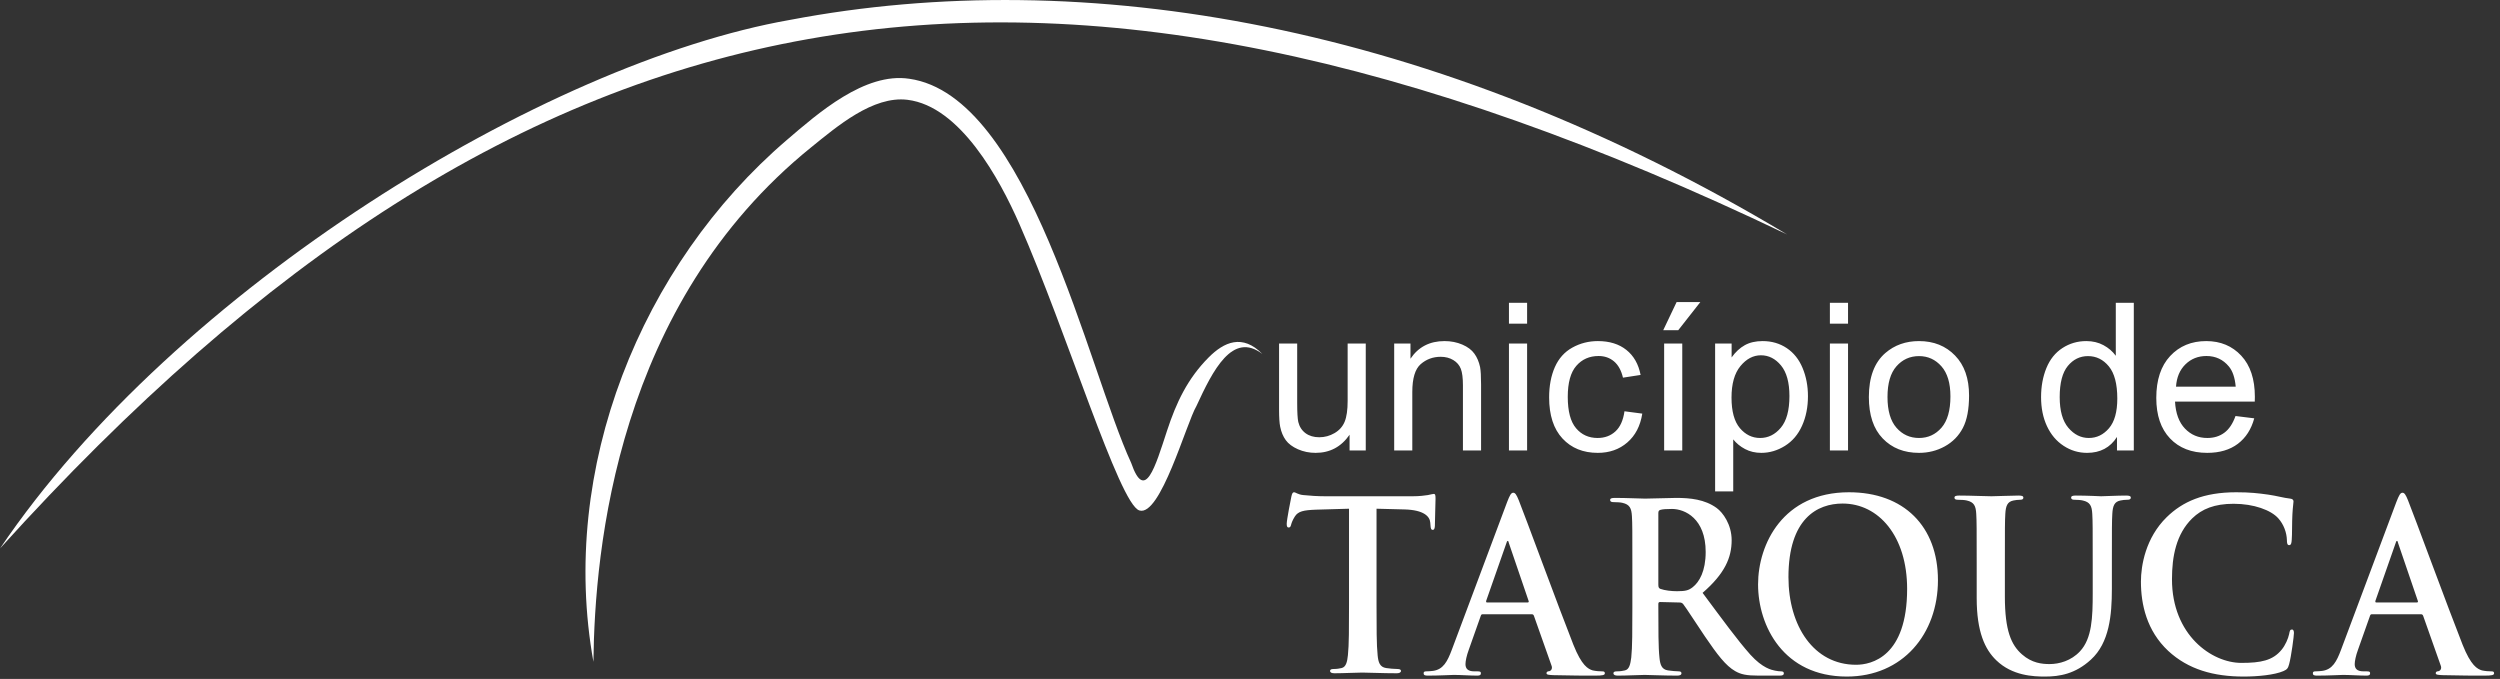 <?xml version="1.0" encoding="UTF-8" standalone="no"?>
<!DOCTYPE svg PUBLIC "-//W3C//DTD SVG 1.1//EN" "http://www.w3.org/Graphics/SVG/1.1/DTD/svg11.dtd">
<svg width="100%" height="100%" viewBox="0 0 313 85" version="1.1" xmlns="http://www.w3.org/2000/svg" xmlns:xlink="http://www.w3.org/1999/xlink" xml:space="preserve" xmlns:serif="http://www.serif.com/" style="fill-rule:evenodd;clip-rule:evenodd;stroke-linejoin:round;stroke-miterlimit:2;">
    <rect x="0" y="0" width="313" height="85" fill="#333333" stroke="none"/>
    <g transform="matrix(1,0,0,1,-1313.3,-3242.31)">
        <g transform="matrix(0.862,0,0,0.862,1313.01,3241.49)">
            <path d="M0.343,80.605C25.787,42.937 79.464,10.081 115.138,3.831C157.713,-4.251 208.597,4.245 259.903,35.005C150.782,-17.243 76.525,-3.647 0.343,80.605Z" style="fill:white;fill-rule:nonzero;"/>
            <path d="M86.528,97.076C81.473,69.045 93.412,39.46 114.6,21.299C119.144,17.404 125.948,11.42 132.392,12.39C149.853,14.861 158.335,54.555 164.635,68.194C166.634,73.976 168.117,68.769 169.844,63.502C171.18,59.426 172.821,55.943 175.886,52.864C178.114,50.626 180.797,49.406 183.692,52.37C179.35,49.027 176.486,54.771 174.116,59.914C172.642,62.412 168.867,76.076 165.814,75.088C162.89,74.142 155.303,49.2 148.381,33.452C145.542,26.994 139.818,16.392 132.149,15.448C127.134,14.831 121.897,19.325 118.168,22.336C89.914,45.156 86.709,80.71 86.528,97.076Z" style="fill:white;fill-rule:nonzero;"/>
            <path d="M196.353,66.377L196.353,64.096C195.14,65.853 193.497,66.727 191.42,66.727C190.507,66.727 189.648,66.552 188.854,66.203C188.061,65.853 187.471,65.409 187.087,64.88C186.698,64.346 186.428,63.696 186.273,62.928C186.168,62.409 186.113,61.59 186.113,60.467L186.113,50.846L188.744,50.846L188.744,59.458C188.744,60.836 188.799,61.759 188.904,62.239C189.074,62.933 189.423,63.472 189.958,63.871C190.497,64.266 191.161,64.46 191.949,64.46C192.738,64.46 193.477,64.261 194.171,63.856C194.865,63.452 195.354,62.898 195.639,62.204C195.928,61.505 196.073,60.492 196.073,59.168L196.073,50.846L198.704,50.846L198.704,66.377L196.353,66.377ZM202.833,66.377L202.833,50.846L205.199,50.846L205.199,53.053C206.342,51.346 207.99,50.492 210.142,50.492C211.08,50.492 211.939,50.662 212.723,50.996C213.511,51.335 214.095,51.775 214.485,52.324C214.879,52.868 215.149,53.517 215.309,54.266C215.404,54.755 215.453,55.609 215.453,56.827L215.453,66.377L212.818,66.377L212.818,56.927C212.818,55.859 212.718,55.055 212.513,54.521C212.308,53.991 211.944,53.567 211.425,53.252C210.9,52.933 210.291,52.773 209.587,52.773C208.464,52.773 207.501,53.133 206.682,53.842C205.868,54.555 205.464,55.903 205.464,57.895L205.464,66.377L202.833,66.377ZM219.502,47.966L219.502,44.935L222.138,44.935L222.138,47.966L219.502,47.966ZM219.502,66.377L219.502,50.846L222.138,50.846L222.138,66.377L219.502,66.377ZM236.281,60.686L238.867,61.026C238.588,62.808 237.864,64.206 236.696,65.214C235.533,66.223 234.1,66.727 232.402,66.727C230.281,66.727 228.568,66.033 227.28,64.645C225.987,63.257 225.338,61.265 225.338,58.669C225.338,56.992 225.618,55.524 226.172,54.266C226.731,53.008 227.575,52.064 228.713,51.435C229.846,50.806 231.084,50.492 232.417,50.492C234.105,50.492 235.488,50.921 236.556,51.775C237.629,52.628 238.318,53.837 238.623,55.409L236.062,55.804C235.817,54.76 235.388,53.976 234.769,53.447C234.15,52.923 233.401,52.659 232.522,52.659C231.194,52.659 230.116,53.133 229.287,54.086C228.459,55.035 228.044,56.537 228.044,58.594C228.044,60.681 228.444,62.199 229.247,63.147C230.046,64.091 231.089,64.565 232.377,64.565C233.411,64.565 234.27,64.246 234.963,63.612C235.657,62.977 236.097,62.004 236.281,60.686ZM242.042,66.377L242.042,50.846L244.674,50.846L244.674,66.377L242.042,66.377ZM241.908,48.914L243.855,44.82L247.304,44.82L244.089,48.914L241.908,48.914ZM249.446,72.328L249.446,50.846L251.843,50.846L251.843,52.863C252.407,52.074 253.046,51.48 253.759,51.086C254.468,50.691 255.332,50.492 256.345,50.492C257.674,50.492 258.842,50.836 259.855,51.515C260.874,52.199 261.637,53.163 262.152,54.406C262.671,55.649 262.93,57.012 262.93,58.495C262.93,60.082 262.646,61.515 262.072,62.788C261.503,64.061 260.674,65.034 259.585,65.714C258.497,66.387 257.354,66.727 256.156,66.727C255.277,66.727 254.493,66.542 253.795,66.173C253.096,65.803 252.526,65.334 252.077,64.77L252.077,72.328L249.446,72.328ZM251.828,58.699C251.828,60.696 252.232,62.174 253.041,63.132C253.849,64.086 254.833,64.565 255.981,64.565C257.149,64.565 258.153,64.071 258.987,63.078C259.82,62.089 260.24,60.556 260.24,58.479C260.24,56.498 259.83,55.02 259.017,54.031C258.203,53.048 257.229,52.554 256.101,52.554C254.978,52.554 253.984,53.078 253.121,54.126C252.257,55.175 251.828,56.702 251.828,58.699ZM266.116,47.966L266.116,44.935L268.752,44.935L268.752,47.966L266.116,47.966ZM266.116,66.377L266.116,50.846L268.752,50.846L268.752,66.377L266.116,66.377ZM271.777,58.609C271.777,55.734 272.576,53.602 274.178,52.219C275.511,51.071 277.139,50.492 279.061,50.492C281.197,50.492 282.945,51.191 284.298,52.594C285.656,53.991 286.33,55.923 286.33,58.39C286.33,60.391 286.03,61.964 285.431,63.107C284.832,64.256 283.958,65.144 282.815,65.778C281.667,66.412 280.419,66.727 279.061,66.727C276.889,66.727 275.132,66.033 273.789,64.635C272.446,63.242 271.777,61.235 271.777,58.609ZM274.483,58.609C274.483,60.601 274.917,62.089 275.786,63.078C276.654,64.071 277.748,64.565 279.061,64.565C280.369,64.565 281.457,64.066 282.326,63.072C283.189,62.079 283.624,60.561 283.624,58.525C283.624,56.602 283.189,55.145 282.316,54.156C281.442,53.168 280.359,52.673 279.061,52.673C277.748,52.673 276.654,53.168 275.786,54.151C274.917,55.135 274.483,56.622 274.483,58.609ZM307.816,66.377L307.816,64.416C306.833,65.958 305.385,66.727 303.473,66.727C302.235,66.727 301.097,66.387 300.059,65.703C299.02,65.024 298.216,64.071 297.642,62.843C297.073,61.62 296.789,60.217 296.789,58.624C296.789,57.077 297.048,55.669 297.562,54.406C298.081,53.143 298.855,52.174 299.889,51.505C300.922,50.831 302.081,50.492 303.358,50.492C304.292,50.492 305.126,50.691 305.855,51.086C306.588,51.48 307.183,51.994 307.642,52.628L307.642,44.935L310.258,44.935L310.258,66.377L307.816,66.377ZM299.494,58.624C299.494,60.616 299.914,62.104 300.753,63.087C301.591,64.071 302.58,64.565 303.723,64.565C304.871,64.565 305.849,64.091 306.653,63.152C307.457,62.214 307.861,60.776 307.861,58.844C307.861,56.717 307.452,55.16 306.634,54.166C305.815,53.168 304.806,52.673 303.603,52.673C302.435,52.673 301.456,53.153 300.673,54.106C299.889,55.06 299.494,56.568 299.494,58.624ZM325.03,61.375L327.751,61.71C327.322,63.302 326.528,64.535 325.37,65.414C324.206,66.288 322.724,66.727 320.922,66.727C318.65,66.727 316.848,66.028 315.52,64.63C314.187,63.232 313.523,61.27 313.523,58.744C313.523,56.128 314.197,54.101 315.54,52.659C316.888,51.216 318.63,50.492 320.777,50.492C322.853,50.492 324.551,51.201 325.864,52.613C327.182,54.026 327.841,56.018 327.841,58.579C327.841,58.739 327.836,58.974 327.826,59.283L316.244,59.283C316.339,60.991 316.823,62.299 317.691,63.202C318.56,64.111 319.638,64.565 320.936,64.565C321.9,64.565 322.724,64.311 323.408,63.801C324.092,63.297 324.631,62.488 325.03,61.375ZM316.388,57.117L325.06,57.117C324.945,55.813 324.611,54.83 324.067,54.181C323.228,53.168 322.14,52.659 320.806,52.659C319.598,52.659 318.58,53.063 317.756,53.871C316.933,54.68 316.478,55.764 316.388,57.117Z" style="fill:white;fill-rule:nonzero;"/>
            <path d="M196.273,88.835C196.273,91.975 196.273,94.672 196.113,96.105C196.017,97.095 195.825,97.846 195.185,97.983C194.897,98.051 194.514,98.119 194.034,98.119C193.65,98.119 193.522,98.222 193.522,98.392C193.522,98.631 193.746,98.739 194.162,98.739C195.441,98.739 197.455,98.637 198.191,98.637C199.086,98.637 201.101,98.739 203.211,98.739C203.563,98.739 203.819,98.631 203.819,98.392C203.819,98.222 203.659,98.119 203.307,98.119C202.828,98.119 202.124,98.051 201.677,97.983C200.717,97.846 200.525,97.095 200.43,96.139C200.269,94.672 200.269,91.975 200.269,88.835L200.269,74.839L204.299,74.942C207.145,75.01 208.008,75.966 208.072,76.853L208.104,77.229C208.136,77.741 208.2,77.912 208.456,77.912C208.647,77.912 208.712,77.707 208.743,77.365C208.743,76.478 208.839,74.122 208.839,73.406C208.839,72.894 208.807,72.689 208.583,72.689C208.456,72.689 208.2,72.757 207.72,72.859C207.24,72.928 206.537,73.03 205.514,73.03L192.851,73.03C191.796,73.03 190.581,72.962 189.653,72.859C188.854,72.791 188.534,72.45 188.278,72.45C188.086,72.45 187.99,72.655 187.894,73.098C187.83,73.372 187.223,76.478 187.223,77.024C187.223,77.399 187.287,77.57 187.511,77.57C187.703,77.57 187.799,77.434 187.862,77.16C187.927,76.887 188.086,76.478 188.406,75.966C188.886,75.215 189.653,75.044 191.508,74.976L196.273,74.839L196.273,88.835ZM222.813,90.166C222.973,90.166 223.069,90.234 223.133,90.405L225.691,97.642C225.851,98.051 225.627,98.358 225.403,98.426C225.084,98.461 224.956,98.529 224.956,98.734C224.956,98.973 225.339,98.973 225.915,99.013C228.473,99.081 230.807,99.081 231.958,99.081C233.142,99.081 233.429,99.013 233.429,98.734C233.429,98.495 233.27,98.461 233.014,98.461C232.63,98.461 232.15,98.426 231.671,98.324C230.999,98.119 230.072,97.647 228.857,94.586C226.81,89.415 221.694,75.488 220.927,73.611C220.607,72.825 220.415,72.518 220.127,72.518C219.807,72.518 219.616,72.894 219.232,73.884L211.205,95.32C210.566,97.027 209.959,98.187 208.482,98.392C208.227,98.426 207.779,98.461 207.491,98.461C207.235,98.461 207.107,98.529 207.107,98.734C207.107,99.013 207.299,99.081 207.715,99.081C209.383,99.081 211.142,98.978 211.493,98.978C212.485,98.978 213.86,99.081 214.883,99.081C215.235,99.081 215.427,99.013 215.427,98.734C215.427,98.529 215.331,98.461 214.947,98.461L214.467,98.461C213.476,98.461 213.188,98.017 213.188,97.403C213.188,96.993 213.348,96.174 213.668,95.32L215.395,90.439C215.459,90.234 215.522,90.166 215.682,90.166L222.813,90.166ZM216.322,88.459C216.194,88.459 216.162,88.357 216.194,88.22L219.136,79.823C219.168,79.687 219.232,79.516 219.328,79.516C219.424,79.516 219.456,79.687 219.488,79.823L222.365,88.254C222.397,88.357 222.365,88.459 222.206,88.459L216.322,88.459ZM237.427,89.176C237.427,92.316 237.427,95.013 237.267,96.447C237.139,97.437 236.979,98.187 236.339,98.324C236.052,98.392 235.668,98.461 235.188,98.461C234.804,98.461 234.677,98.563 234.677,98.734C234.677,98.973 234.901,99.081 235.316,99.081C236.595,99.081 238.61,98.978 239.217,98.978C239.697,98.978 242.063,99.081 243.918,99.081C244.334,99.081 244.557,98.973 244.557,98.734C244.557,98.563 244.43,98.461 244.174,98.461C243.79,98.461 243.086,98.392 242.607,98.324C241.648,98.187 241.456,97.437 241.36,96.447C241.2,95.013 241.2,92.316 241.2,89.142L241.2,88.664C241.2,88.459 241.296,88.391 241.456,88.391L244.238,88.459C244.462,88.459 244.653,88.493 244.813,88.698C245.229,89.21 246.7,91.531 247.979,93.409C249.77,96.037 250.985,97.642 252.36,98.426C253.191,98.904 253.991,99.081 255.781,99.081L258.819,99.081C259.203,99.081 259.427,99.013 259.427,98.734C259.427,98.563 259.299,98.461 259.043,98.461C258.787,98.461 258.499,98.426 258.147,98.358C257.668,98.256 256.357,98.017 254.566,96.037C252.679,93.921 250.473,90.883 247.627,87.06C250.857,84.261 251.848,81.939 251.848,79.413C251.848,77.126 250.569,75.386 249.674,74.737C247.947,73.474 245.805,73.269 243.79,73.269C242.799,73.269 240.369,73.372 239.281,73.372C238.61,73.372 236.595,73.269 234.901,73.269C234.421,73.269 234.197,73.337 234.197,73.576C234.197,73.815 234.389,73.884 234.741,73.884C235.188,73.884 235.732,73.918 235.988,73.986C237.043,74.225 237.299,74.771 237.363,75.932C237.427,77.024 237.427,77.98 237.427,83.168L237.427,89.176ZM241.2,75.488C241.2,75.215 241.264,75.078 241.488,75.01C241.807,74.908 242.383,74.873 243.183,74.873C245.069,74.873 248.075,76.273 248.075,81.12C248.075,83.919 247.148,85.489 246.188,86.24C245.613,86.684 245.197,86.821 243.918,86.821C243.118,86.821 242.159,86.718 241.488,86.479C241.264,86.377 241.2,86.24 241.2,85.865L241.2,75.488ZM268.572,99.217C276.694,99.217 281.811,93.033 281.811,85.216C281.811,77.399 276.854,72.45 268.892,72.45C259.299,72.45 255.685,79.994 255.685,85.831C255.685,91.873 259.395,99.217 268.572,99.217ZM269.915,97.505C263.776,97.505 260.098,91.873 260.098,84.773C260.098,76.273 264.287,74.088 267.964,74.088C273.209,74.088 277.334,78.833 277.334,86.479C277.334,96.344 272.153,97.505 269.915,97.505ZM287.438,87.81C287.438,92.76 288.654,95.286 290.284,96.856C292.619,99.115 295.688,99.217 297.383,99.217C299.462,99.217 301.764,98.842 304.034,96.754C306.721,94.296 307.072,90.268 307.072,86.479L307.072,82.827C307.072,77.638 307.072,76.682 307.136,75.59C307.2,74.395 307.456,73.815 308.319,73.645C308.703,73.576 308.895,73.542 309.246,73.542C309.63,73.542 309.822,73.474 309.822,73.235C309.822,72.996 309.598,72.928 309.151,72.928C307.903,72.928 305.889,73.03 305.505,73.03C305.473,73.03 303.459,72.928 301.828,72.928C301.38,72.928 301.156,72.996 301.156,73.235C301.156,73.474 301.348,73.542 301.7,73.542C302.052,73.542 302.595,73.576 302.851,73.645C303.907,73.884 304.162,74.43 304.226,75.59C304.29,76.682 304.29,77.638 304.29,82.827L304.29,87.094C304.29,90.61 304.194,93.682 302.435,95.559C301.156,96.925 299.43,97.403 298.023,97.403C296.936,97.403 295.464,97.266 294.026,96.003C292.459,94.638 291.531,92.555 291.531,87.606L291.531,82.827C291.531,77.638 291.531,76.682 291.595,75.59C291.659,74.395 291.915,73.815 292.779,73.645C293.162,73.576 293.354,73.542 293.706,73.542C294.026,73.542 294.218,73.474 294.218,73.235C294.218,72.996 293.994,72.928 293.514,72.928C292.363,72.928 290.348,73.03 289.581,73.03C288.622,73.03 286.607,72.928 284.912,72.928C284.433,72.928 284.209,72.996 284.209,73.235C284.209,73.474 284.401,73.542 284.752,73.542C285.2,73.542 285.744,73.576 286,73.645C287.055,73.884 287.311,74.43 287.374,75.59C287.438,76.682 287.438,77.638 287.438,82.827L287.438,87.81ZM326.226,99.217C328.273,99.217 330.703,98.978 331.982,98.426C332.526,98.187 332.654,98.017 332.813,97.437C333.133,96.276 333.517,93.306 333.517,92.897C333.517,92.624 333.453,92.385 333.229,92.385C332.973,92.385 332.91,92.521 332.813,93.067C332.686,93.682 332.27,94.672 331.726,95.32C330.447,96.89 328.721,97.232 325.875,97.232C321.59,97.232 315.802,93.204 315.802,85.08C315.802,81.769 316.409,78.526 318.744,76.239C320.151,74.873 321.973,74.122 324.755,74.122C327.697,74.122 330.191,75.044 331.247,76.239C332.046,77.126 332.462,78.321 332.494,79.379C332.494,79.857 332.558,80.13 332.813,80.13C333.101,80.13 333.165,79.857 333.197,79.345C333.261,78.662 333.229,76.785 333.293,75.659C333.357,74.464 333.453,74.054 333.453,73.781C333.453,73.576 333.325,73.406 332.973,73.372C332.014,73.269 330.991,72.962 329.776,72.791C328.305,72.586 327.122,72.45 325.139,72.45C320.374,72.45 317.337,73.815 315.034,76.068C311.965,79.072 311.293,83.1 311.293,85.421C311.293,88.732 312.125,92.555 315.258,95.491C318.168,98.187 321.845,99.217 326.226,99.217ZM351.968,90.166C352.128,90.166 352.223,90.234 352.287,90.405L354.845,97.642C355.005,98.051 354.782,98.358 354.558,98.426C354.238,98.461 354.11,98.529 354.11,98.734C354.11,98.973 354.494,98.973 355.069,99.013C357.628,99.081 359.962,99.081 361.113,99.081C362.296,99.081 362.584,99.013 362.584,98.734C362.584,98.495 362.424,98.461 362.168,98.461C361.785,98.461 361.305,98.426 360.825,98.324C360.154,98.119 359.226,97.647 358.011,94.586C355.965,89.415 350.849,75.488 350.081,73.611C349.761,72.825 349.569,72.518 349.282,72.518C348.962,72.518 348.77,72.894 348.386,73.884L340.36,95.32C339.721,97.027 339.113,98.187 337.637,98.392C337.381,98.426 336.933,98.461 336.645,98.461C336.39,98.461 336.262,98.529 336.262,98.734C336.262,99.013 336.454,99.081 336.869,99.081C338.537,99.081 340.296,98.978 340.648,98.978C341.639,98.978 343.014,99.081 344.038,99.081C344.389,99.081 344.581,99.013 344.581,98.734C344.581,98.529 344.485,98.461 344.101,98.461L343.622,98.461C342.63,98.461 342.343,98.017 342.343,97.403C342.343,96.993 342.503,96.174 342.822,95.32L344.549,90.439C344.613,90.234 344.677,90.166 344.837,90.166L351.968,90.166ZM345.476,88.459C345.349,88.459 345.317,88.357 345.349,88.22L348.29,79.823C348.322,79.687 348.386,79.516 348.482,79.516C348.578,79.516 348.61,79.687 348.642,79.823L351.52,88.254C351.552,88.357 351.52,88.459 351.36,88.459L345.476,88.459Z" style="fill:white;fill-rule:nonzero;"/>
        </g>
    </g>
</svg>
